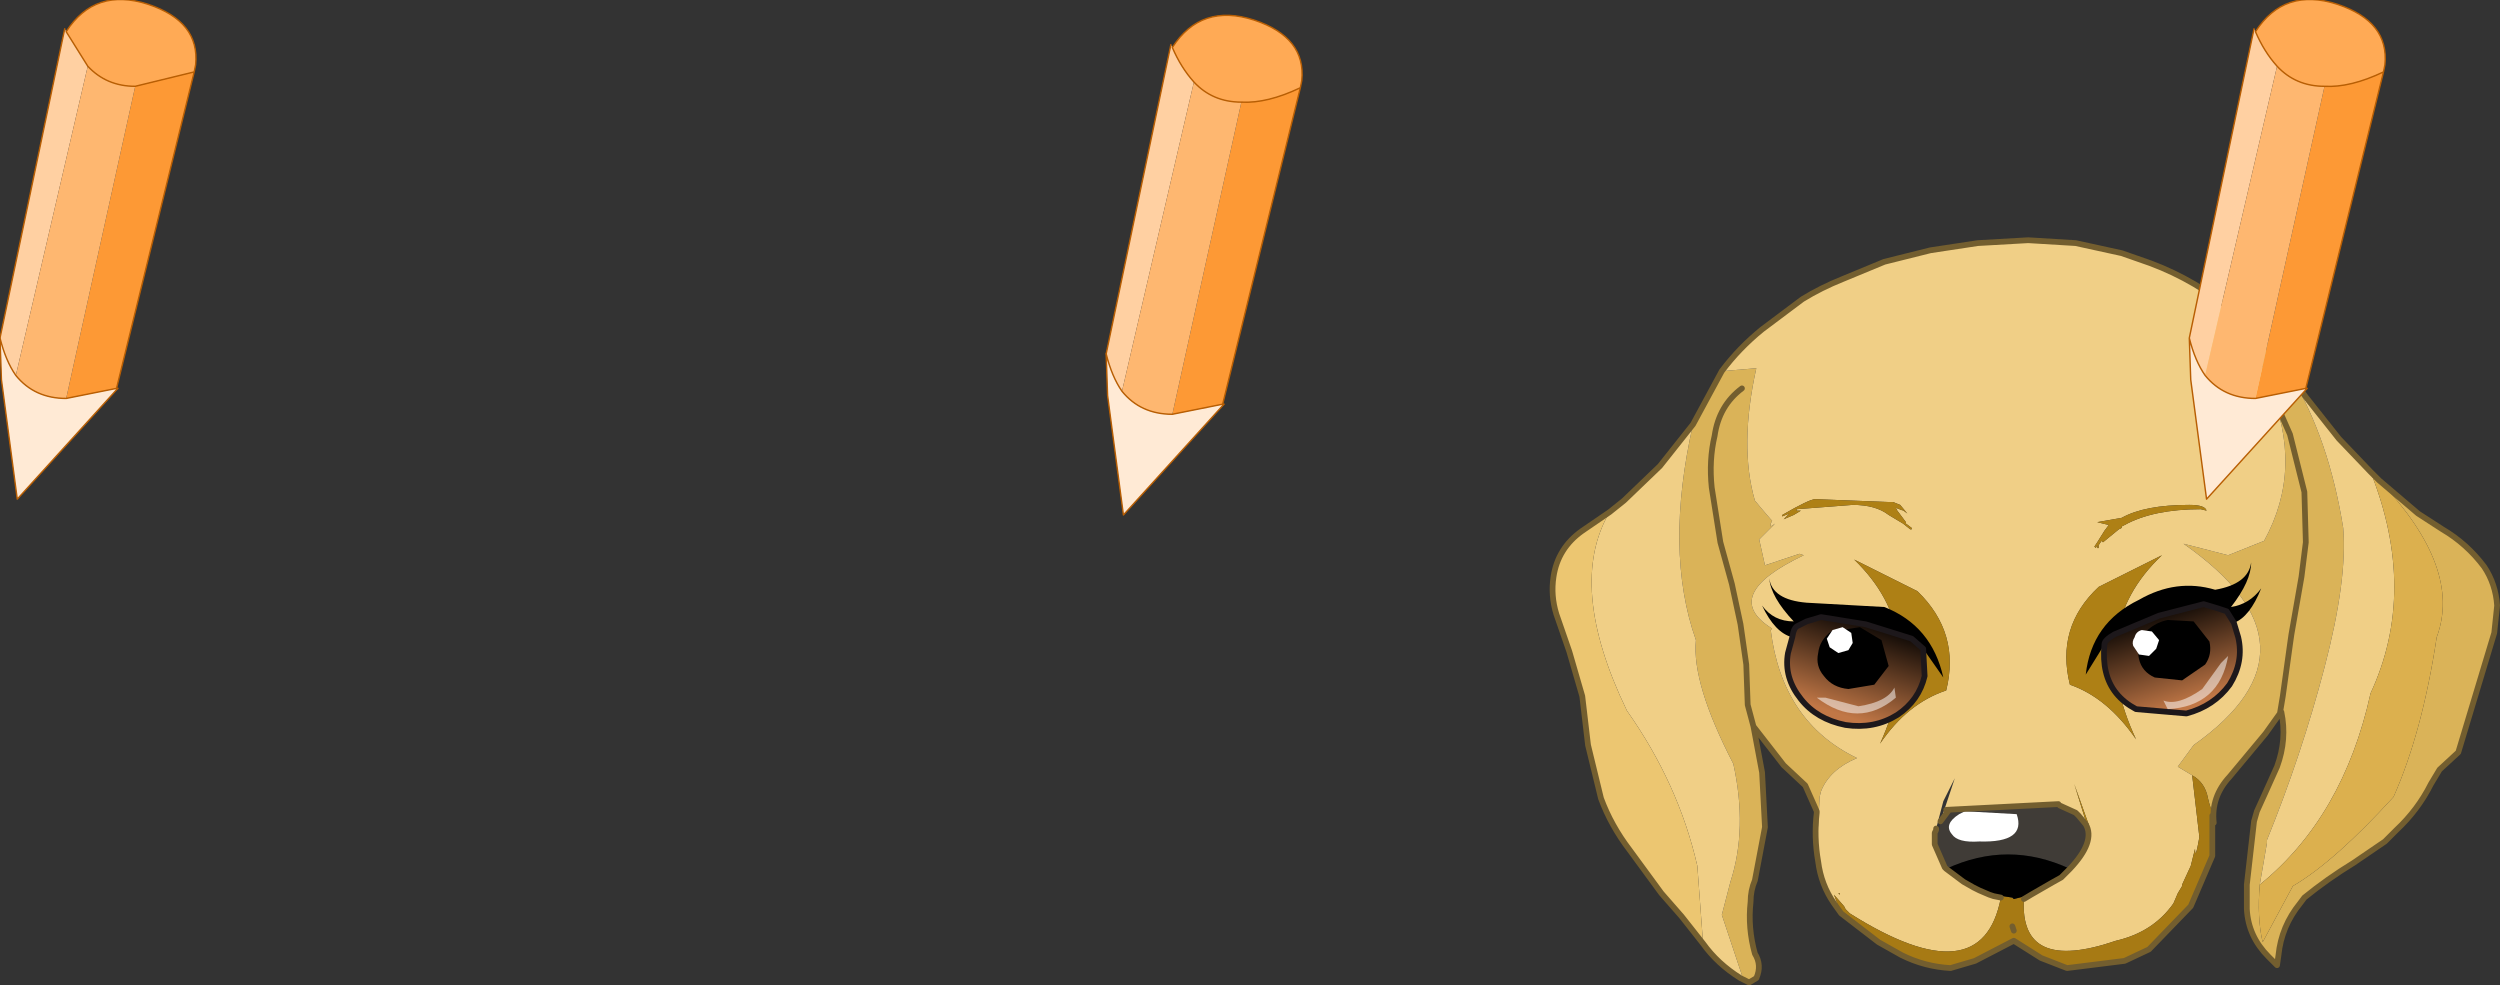 <?xml version="1.0" encoding="UTF-8" standalone="no"?>
<svg xmlns:xlink="http://www.w3.org/1999/xlink" height="34.25px" width="86.9px" xmlns="http://www.w3.org/2000/svg">
  <rect width="100%" height="100%" fill="#333333" stroke="none"/>
  <g transform="matrix(1.0, 0.0, 0.0, 1.0, -57.15, -4.3)">
    <path d="M117.0 17.2 L118.2 17.1 Q117.6 19.8 118.15 21.7 L118.4 22.0 118.7 22.35 118.75 22.4 118.7 22.5 118.7 22.6 118.85 22.5 118.95 22.4 118.3 23.05 118.5 23.95 119.7 23.55 119.85 23.6 Q116.9 25.0 118.75 26.15 L118.7 26.2 Q119.1 29.4 121.7 30.65 120.75 31.05 120.45 31.8 L120.4 32.0 120.35 33.05 120.3 32.5 119.9 31.6 119.15 30.9 118.1 29.55 118.4 31.15 118.5 33.05 118.15 34.9 Q118.0 35.25 118.0 35.65 117.9 36.55 118.15 37.45 118.4 37.85 118.2 38.3 L117.95 38.45 117.75 38.35 117.0 36.1 117.3 34.95 Q117.9 33.1 117.4 30.85 115.95 28.05 116.1 26.55 115.0 23.45 116.0 19.05 L117.0 17.2 M133.35 31.25 L132.85 30.95 133.4 30.2 Q138.2 26.8 133.05 23.2 L134.6 23.6 135.85 23.1 Q137.25 20.55 136.0 17.7 L135.95 17.35 134.8 15.15 135.15 15.45 135.35 15.7 136.6 17.1 136.8 17.4 Q138.1 19.55 138.6 22.65 138.75 24.45 137.95 27.5 137.15 30.55 135.95 33.5 L135.95 33.6 135.7 35.05 Q135.6 36.2 135.8 37.05 L136.85 35.1 Q138.3 34.25 140.35 32.0 141.35 29.75 141.85 26.45 142.75 24.05 139.85 21.0 L141.2 22.15 142.05 22.7 Q142.9 23.2 143.5 24.0 143.9 24.6 143.95 25.35 L143.85 26.3 142.6 30.45 141.95 31.05 141.65 31.55 Q141.2 32.45 140.45 33.15 L140.05 33.55 138.95 34.3 Q138.05 34.85 137.25 35.5 L137.1 35.7 Q136.45 36.5 136.35 37.5 L136.3 37.85 136.0 37.55 Q135.3 36.85 135.25 35.9 L135.25 35.05 135.5 32.85 135.6 32.5 135.85 31.95 136.3 30.95 Q136.65 30.0 136.45 29.05 L136.4 29.1 135.9 29.8 134.65 31.3 Q134.0 32.0 134.1 32.9 L134.05 32.65 134.05 32.6 134.0 32.4 133.95 32.25 133.9 32.05 Q133.8 31.5 133.35 31.25 M117.7 17.8 Q116.9 18.4 116.75 19.45 116.55 20.3 116.65 21.25 L116.95 23.15 117.35 24.6 117.65 26.0 117.85 27.4 117.9 28.8 118.1 29.55 117.9 28.8 117.85 27.4 117.65 26.0 117.35 24.6 116.95 23.15 116.65 21.25 Q116.55 20.3 116.75 19.45 116.9 18.4 117.7 17.8 M136.75 26.7 L136.8 26.35 137.15 24.35 137.3 23.15 137.25 21.4 136.75 19.4 136.0 17.7 136.75 19.4 137.25 21.4 137.3 23.15 137.15 24.35 136.8 26.35 136.75 26.7 136.5 28.5 136.8 26.75 136.8 26.4 136.75 26.7 M136.4 29.1 L136.5 28.5 136.4 29.1" fill="#dab358" fill-rule="evenodd" stroke="none"/>
    <path d="M117.0 17.2 Q117.6 16.4 118.4 15.75 L119.8 14.7 Q120.45 14.3 121.2 14.0 L122.65 13.4 124.25 13.0 125.9 12.75 127.65 12.65 129.3 12.75 130.9 13.1 131.9 13.45 Q133.5 14.05 134.8 15.15 L135.95 17.35 136.0 17.7 Q137.25 20.55 135.85 23.1 L134.6 23.6 133.05 23.2 Q138.2 26.8 133.4 30.2 L132.85 30.95 133.35 31.25 133.6 33.4 Q133.45 34.25 133.45 33.8 L133.3 34.4 133.0 35.05 133.0 35.1 132.85 35.35 132.7 35.7 Q132.0 36.7 130.7 37.0 127.35 38.15 127.5 35.55 L127.75 35.4 Q128.7 34.85 128.8 34.8 L129.1 34.5 Q130.0 33.55 129.65 32.95 L129.4 32.65 129.3 32.55 128.75 32.3 128.85 32.3 128.7 32.25 124.8 32.45 124.9 32.45 124.6 32.85 125.1 31.35 124.7 32.15 124.45 33.1 124.45 33.15 124.4 33.25 124.4 33.65 124.75 34.45 124.8 34.5 125.4 34.95 125.75 35.15 125.95 35.25 126.3 35.4 126.45 35.45 126.7 35.5 Q126.05 38.95 121.45 36.05 L121.3 35.9 121.25 35.8 120.9 35.4 121.05 35.8 120.9 35.7 Q120.45 35.05 120.35 34.25 120.2 33.4 120.3 32.55 L120.3 32.5 120.35 33.05 120.4 32.0 120.45 31.8 Q120.75 31.05 121.7 30.65 119.1 29.4 118.7 26.2 L118.75 26.15 Q116.9 25.0 119.85 23.6 L119.7 23.55 118.5 23.95 118.3 23.05 118.95 22.4 118.85 22.5 118.7 22.6 118.7 22.5 118.75 22.4 118.7 22.35 118.4 22.0 118.15 21.7 Q117.6 19.8 118.2 17.1 L117.0 17.2 M136.8 17.4 L137.3 18.1 138.45 19.55 139.55 20.7 Q141.2 24.85 139.55 28.4 138.6 32.7 135.7 35.05 L135.95 33.6 135.95 33.5 Q137.15 30.55 137.95 27.5 138.75 24.45 138.6 22.65 138.1 19.55 136.8 17.4 M116.0 19.05 Q115.0 23.45 116.1 26.55 115.95 28.05 117.4 30.85 117.9 33.1 117.3 34.95 L117.0 36.1 117.75 38.35 117.65 38.3 Q116.85 37.8 116.35 37.1 L116.15 34.4 Q115.5 31.55 113.7 29.0 111.6 24.65 113.1 22.1 L113.6 21.7 114.85 20.5 116.0 19.05 M130.05 23.25 L130.05 23.3 130.05 23.35 130.1 23.35 130.1 23.25 130.2 23.1 130.25 23.15 130.8 22.7 130.9 22.65 130.9 22.6 131.0 22.55 Q132.0 22.0 133.65 22.0 L133.85 22.05 Q133.8 21.85 133.25 21.85 131.7 21.85 130.9 22.3 L130.05 22.45 130.45 22.55 130.3 22.75 130.05 23.15 129.95 23.3 130.0 23.35 130.05 23.25 M123.8 24.85 L121.6 23.75 Q124.25 26.3 122.5 30.15 123.45 28.75 124.8 28.3 125.3 26.3 123.8 24.85 M119.6 22.05 L119.6 22.0 121.55 21.85 Q122.35 21.85 122.8 22.2 L123.3 22.5 123.55 22.7 123.6 22.7 123.6 22.65 123.4 22.5 123.4 22.45 123.1 22.05 123.05 21.95 123.3 22.05 123.25 22.0 123.45 22.15 123.2 21.85 122.95 21.75 122.8 21.75 120.25 21.65 Q120.05 21.65 119.1 22.2 L119.1 22.25 119.35 22.15 119.15 22.35 119.5 22.2 119.75 22.05 119.6 22.05 M130.1 24.7 Q128.6 26.1 129.1 28.1 130.4 28.55 131.4 30.0 129.6 26.15 132.3 23.6 L130.1 24.7 M129.25 31.55 L129.7 33.0 129.75 32.95 129.25 31.55 M121.05 35.35 L121.1 35.4 121.1 35.35 121.05 35.35 M121.4 34.25 L121.4 34.3 121.4 34.25" fill="#f0cf86" fill-rule="evenodd" stroke="none"/>
    <path d="M119.6 22.05 L119.75 22.05 119.5 22.2 119.15 22.35 119.35 22.15 119.1 22.25 119.1 22.2 Q120.05 21.65 120.25 21.65 L122.8 21.75 122.95 21.75 123.2 21.85 123.45 22.15 123.25 22.0 123.3 22.05 123.05 21.95 123.1 22.05 123.4 22.45 123.4 22.5 123.6 22.65 123.6 22.7 123.55 22.7 123.3 22.5 122.8 22.2 Q122.35 21.85 121.55 21.85 L119.6 22.0 119.6 22.05 M123.8 24.85 Q125.3 26.3 124.8 28.3 123.45 28.75 122.5 30.15 124.25 26.3 121.6 23.75 L123.8 24.85 M130.05 23.25 L130.0 23.35 129.95 23.3 130.05 23.15 130.3 22.75 130.45 22.55 130.05 22.45 130.9 22.3 Q131.7 21.85 133.25 21.85 133.8 21.85 133.85 22.05 L133.65 22.0 Q132.0 22.0 131.0 22.55 L130.9 22.6 130.9 22.65 130.8 22.7 130.25 23.15 130.2 23.1 130.1 23.25 130.1 23.35 130.05 23.35 130.05 23.3 130.05 23.25 M130.1 24.7 L132.3 23.6 Q129.6 26.15 131.4 30.0 130.4 28.55 129.1 28.1 128.6 26.1 130.1 24.7 M129.25 31.55 L129.75 32.95 129.7 33.0 129.25 31.55" fill="#ae8015" fill-rule="evenodd" stroke="none"/>
    <path d="M139.55 20.7 L139.85 21.0 Q142.75 24.05 141.85 26.45 141.35 29.75 140.35 32.0 138.3 34.25 136.85 35.1 L135.8 37.05 Q135.6 36.2 135.7 35.05 138.6 32.7 139.55 28.4 141.2 24.85 139.55 20.7" fill="#dcb04e" fill-rule="evenodd" stroke="none"/>
    <path d="M116.35 37.1 L115.6 36.15 114.9 35.35 113.8 33.85 Q113.15 33.0 112.8 32.05 L112.35 30.2 112.15 28.5 111.7 26.95 111.25 25.65 Q111.05 25.0 111.15 24.35 111.3 23.35 112.15 22.75 L113.1 22.1 Q111.6 24.65 113.7 29.0 115.5 31.55 116.15 34.4 L116.35 37.1" fill="#ecc671" fill-rule="evenodd" stroke="none"/>
    <path d="M124.8 34.5 L124.75 34.45 124.4 33.65 124.4 33.25 124.45 33.15 124.45 33.1 124.45 33.2 124.55 33.2 124.6 32.85 124.9 32.45 124.8 32.45 128.7 32.25 128.65 32.3 128.75 32.3 129.3 32.55 129.4 32.65 129.65 32.95 Q130.0 33.55 129.1 34.5 126.95 33.5 124.8 34.5 M125.45 32.5 L125.25 32.6 Q124.7 32.95 125.0 33.3 125.2 33.6 125.95 33.55 127.6 33.6 127.25 32.6 L125.45 32.5" fill="#403c37" fill-rule="evenodd" stroke="none"/>
    <path d="M125.45 32.5 L127.25 32.6 Q127.6 33.6 125.95 33.55 125.2 33.6 125.0 33.3 124.7 32.95 125.25 32.6 L125.45 32.5" fill="#ffffff" fill-rule="evenodd" stroke="none"/>
    <path d="M120.9 35.7 L121.05 35.8 120.9 35.4 121.25 35.8 121.3 35.9 121.45 36.05 Q126.05 38.95 126.7 35.5 L126.45 35.4 127.1 35.5 127.15 35.55 127.75 35.4 127.5 35.55 Q127.35 38.15 130.7 37.0 132.0 36.7 132.7 35.7 L132.85 35.35 133.0 35.1 133.0 35.05 133.3 34.4 133.45 33.8 Q133.45 34.25 133.6 33.4 L133.35 31.25 Q133.8 31.5 133.9 32.05 L133.95 32.25 134.0 32.4 134.05 32.6 134.05 32.65 134.05 34.05 133.3 35.8 131.85 37.3 131.0 37.7 129.0 37.95 128.1 37.6 127.15 37.0 125.8 37.7 124.95 37.95 Q124.05 37.9 123.25 37.5 L122.45 37.05 121.15 36.05 120.9 35.7 M121.05 35.35 L121.1 35.35 121.1 35.4 121.05 35.35 M121.4 34.25 L121.4 34.3 121.4 34.25 M127.15 36.65 L127.1 36.5 127.1 36.65 127.15 36.65" fill="#a77a14" fill-rule="evenodd" stroke="none"/>
    <path d="M126.45 35.45 L126.3 35.4 125.95 35.25 125.75 35.15 125.4 34.95 124.8 34.5 Q126.95 33.5 129.1 34.5 L128.8 34.8 Q128.7 34.85 127.75 35.4 L127.15 35.55 127.1 35.5 126.45 35.4 126.45 35.45" fill="#000000" fill-rule="evenodd" stroke="none"/>
    <path d="M134.8 15.15 Q133.5 14.05 131.9 13.45 L130.9 13.1 129.3 12.75 127.65 12.65 125.9 12.75 124.25 13.0 122.65 13.4 121.2 14.0 Q120.45 14.3 119.8 14.7 L118.4 15.75 Q117.6 16.4 117.0 17.2 L116.0 19.05 114.85 20.5 113.6 21.7 113.1 22.1 112.15 22.75 Q111.3 23.35 111.15 24.35 111.05 25.0 111.25 25.65 L111.7 26.95 112.15 28.5 112.35 30.2 112.8 32.05 Q113.15 33.0 113.8 33.85 L114.9 35.35 115.6 36.15 116.35 37.1 Q116.85 37.8 117.65 38.3 L117.75 38.35 117.95 38.45 118.2 38.3 Q118.4 37.85 118.15 37.45 117.9 36.55 118.0 35.65 118.0 35.25 118.15 34.9 L118.5 33.05 118.4 31.15 118.1 29.55 119.15 30.9 119.9 31.6 120.3 32.5 120.3 32.55 Q120.2 33.4 120.35 34.25 120.45 35.05 120.9 35.7 L121.15 36.05 122.45 37.05 123.25 37.5 Q124.05 37.9 124.95 37.95 L125.8 37.7 127.15 37.0 128.1 37.6 129.0 37.95 131.0 37.7 131.85 37.3 133.3 35.8 134.05 34.05 134.05 32.65 M126.7 35.5 L126.45 35.45 126.3 35.4 125.95 35.25 125.75 35.15 125.4 34.95 124.8 34.5 124.75 34.45 124.4 33.65 124.4 33.25 124.45 33.15 124.45 33.1 M124.6 32.85 L124.9 32.45 M124.8 32.45 L128.7 32.25 M128.75 32.3 L129.3 32.55 129.4 32.65 129.65 32.95 Q130.0 33.55 129.1 34.5 L128.8 34.8 Q128.7 34.85 127.75 35.4 L127.5 35.55 M134.8 15.15 L135.15 15.45 135.35 15.7 136.6 17.1 M136.8 17.4 L137.3 18.1 138.45 19.55 139.55 20.7 139.85 21.0 141.2 22.15 142.05 22.7 Q142.9 23.2 143.5 24.0 143.9 24.6 143.95 25.35 L143.85 26.3 142.6 30.45 141.95 31.05 141.65 31.55 Q141.2 32.45 140.45 33.15 L140.05 33.55 138.95 34.3 Q138.05 34.85 137.25 35.5 L137.1 35.7 Q136.45 36.5 136.35 37.5 L136.3 37.85 136.0 37.55 Q135.3 36.85 135.25 35.9 L135.25 35.05 135.5 32.85 135.6 32.5 135.85 31.95 136.3 30.95 Q136.65 30.0 136.45 29.05 L136.4 29.1 135.9 29.8 134.65 31.3 Q134.0 32.0 134.1 32.9 M118.1 29.55 L117.9 28.8 117.85 27.4 117.65 26.0 117.35 24.6 116.95 23.15 116.65 21.25 Q116.55 20.3 116.75 19.45 116.9 18.4 117.7 17.8 M136.0 17.7 L136.75 19.4 137.25 21.4 137.3 23.15 137.15 24.35 136.8 26.35 136.75 26.7 136.5 28.5 136.4 29.1 M127.1 36.5 L127.15 36.65" fill="none" stroke="#735e2f" stroke-linecap="round" stroke-linejoin="round" stroke-width="0.2"/>
    <path d="M130.3 26.7 L129.65 27.75 Q129.85 25.95 131.5 25.15 132.8 24.4 134.15 24.8 135.3 24.6 135.4 23.85 135.4 24.5 134.7 25.4 135.35 25.3 135.75 24.75 135.35 25.75 134.8 25.95 L134.55 25.55 134.25 25.45 133.75 25.3 132.2 25.7 130.65 26.35 Q130.3 26.55 130.3 26.7" fill="#000000" fill-rule="evenodd" stroke="none"/>
    <path d="M130.3 26.7 Q130.3 26.55 130.65 26.35 L132.2 25.7 133.75 25.3 134.25 25.45 134.55 25.55 134.8 25.95 134.95 26.45 Q135.15 27.3 134.65 28.1 134.1 28.85 133.15 29.1 L131.4 28.95 Q130.55 28.5 130.35 27.65 130.25 27.25 130.3 26.7" fill="url(#gradient0)" fill-rule="evenodd" stroke="none"/>
    <path d="M130.3 26.7 Q130.3 26.55 130.65 26.35 L132.2 25.7 133.75 25.3 134.25 25.45 134.55 25.55 134.8 25.95 134.95 26.45 Q135.15 27.3 134.65 28.1 134.1 28.85 133.15 29.1 L131.4 28.95 Q130.55 28.5 130.35 27.65 130.25 27.25 130.3 26.7 Z" fill="none" stroke="#1d181b" stroke-linecap="round" stroke-linejoin="round" stroke-width="0.2"/>
    <path d="M131.5 27.2 Q131.4 26.75 131.65 26.35 132.0 25.95 132.5 25.85 L133.4 25.9 133.95 26.6 Q134.05 27.05 133.8 27.4 L133.0 27.95 132.05 27.85 Q131.6 27.65 131.5 27.2" fill="#000000" fill-rule="evenodd" stroke="none"/>
    <path d="M131.85 27.1 L131.5 27.05 131.3 26.75 Q131.25 26.6 131.35 26.45 131.4 26.25 131.6 26.2 L131.95 26.25 132.2 26.55 132.1 26.85 131.85 27.1" fill="#ffffff" fill-rule="evenodd" stroke="none"/>
    <path d="M132.35 28.65 Q132.85 28.85 133.7 28.25 L134.35 27.35 134.6 27.1 Q134.3 28.85 132.5 28.95 L132.35 28.65" fill="#ffffff" fill-opacity="0.514" fill-rule="evenodd" stroke="none"/>
    <path d="M124.0 26.85 L123.6 26.5 122.0 26.0 120.45 25.75 119.95 25.9 119.65 26.05 Q119.5 26.1 119.45 26.45 118.85 26.3 118.4 25.35 118.8 25.9 119.5 25.9 118.7 25.05 118.65 24.4 118.75 25.15 119.95 25.25 L122.65 25.4 Q124.3 26.05 124.7 27.85 L124.0 26.85" fill="#000000" fill-rule="evenodd" stroke="none"/>
    <path d="M119.45 26.45 Q119.5 26.1 119.65 26.05 L119.95 25.9 120.45 25.75 122.0 26.0 123.6 26.5 124.0 26.85 124.05 27.8 Q123.85 28.65 123.1 29.15 122.3 29.65 121.3 29.5 120.3 29.3 119.75 28.6 119.15 27.85 119.3 27.0 L119.45 26.45" fill="url(#gradient1)" fill-rule="evenodd" stroke="none"/>
    <path d="M119.45 26.45 Q119.5 26.1 119.65 26.05 L119.95 25.9 120.45 25.75 122.0 26.0 123.6 26.5 124.0 26.85 124.05 27.8 Q123.85 28.65 123.1 29.15 122.3 29.65 121.3 29.5 120.3 29.3 119.75 28.6 119.15 27.85 119.3 27.0 L119.45 26.45 Z" fill="none" stroke="#1d181b" stroke-linecap="round" stroke-linejoin="round" stroke-width="0.2"/>
    <path d="M122.8 27.45 L122.55 26.55 121.8 26.1 120.8 26.25 Q120.4 26.55 120.35 27.0 120.25 27.45 120.55 27.8 120.85 28.2 121.4 28.25 L122.3 28.1 122.8 27.45" fill="#000000" fill-rule="evenodd" stroke="none"/>
    <path d="M121.05 27.0 L121.4 26.9 121.55 26.65 121.5 26.3 121.2 26.1 120.85 26.2 120.65 26.5 120.75 26.8 121.05 27.0" fill="#ffffff" fill-rule="evenodd" stroke="none"/>
    <path d="M123.0 28.2 Q122.75 28.7 121.75 28.85 L120.6 28.55 120.3 28.55 Q121.75 29.65 123.05 28.55 L123.0 28.2" fill="#ffffff" fill-opacity="0.514" fill-rule="evenodd" stroke="none"/>
    <path d="M61.85 7.3 Q60.85 7.3 60.2 6.6 L59.45 5.4 Q60.45 3.85 62.3 4.45 64.1 5.05 63.95 6.55 L63.9 6.8 61.85 7.3" fill="#ffaa55" fill-rule="evenodd" stroke="none"/>
    <path d="M59.45 5.4 L60.2 6.6 57.7 17.35 Q57.35 16.85 57.15 16.05 L59.4 5.3 59.45 5.4" fill="#ffd0a2" fill-rule="evenodd" stroke="none"/>
    <path d="M57.7 17.35 Q58.35 18.15 59.45 18.15 L61.2 17.8 61.2 17.85 57.75 21.65 57.2 17.5 57.15 16.05 Q57.35 16.85 57.7 17.35" fill="#ffead5" fill-rule="evenodd" stroke="none"/>
    <path d="M61.85 7.3 L63.9 6.8 61.2 17.8 59.45 18.15 61.85 7.3" fill="#fd9935" fill-rule="evenodd" stroke="none"/>
    <path d="M60.2 6.6 Q60.85 7.3 61.85 7.3 L59.45 18.15 Q58.35 18.15 57.7 17.35 L60.2 6.6" fill="#feb770" fill-rule="evenodd" stroke="none"/>
    <path d="M60.2 6.6 Q60.85 7.3 61.85 7.3 L63.9 6.8 63.95 6.55 Q64.1 5.05 62.3 4.45 60.45 3.85 59.45 5.4 L60.2 6.6 M57.7 17.35 Q58.35 18.15 59.45 18.15 L61.2 17.8 63.9 6.8 M57.15 16.05 Q57.35 16.85 57.7 17.35 M57.15 16.05 L57.2 17.5 57.75 21.65 61.2 17.85 61.2 17.8 61.25 17.8 61.2 17.85" fill="none" stroke="#b85e03" stroke-linecap="round" stroke-linejoin="round" stroke-width="0.05"/>
    <path d="M59.4 5.3 L57.15 16.05" fill="none" stroke="#b85e03" stroke-linecap="round" stroke-linejoin="round" stroke-width="0.05"/>
    <path d="M97.9 5.95 Q98.9 4.4 100.75 5.0 102.55 5.6 102.4 7.1 L102.35 7.35 Q101.2 7.9 100.3 7.85 99.3 7.85 98.65 7.15 98.2 6.65 97.9 5.95" fill="#ffaa55" fill-rule="evenodd" stroke="none"/>
    <path d="M95.6 16.6 L97.85 5.85 97.9 5.95 Q98.2 6.65 98.65 7.15 L96.15 17.9 Q95.8 17.4 95.6 16.6" fill="#ffd0a2" fill-rule="evenodd" stroke="none"/>
    <path d="M99.65 18.4 L96.2 22.2 95.65 18.05 95.6 16.6 Q95.8 17.4 96.15 17.9 96.8 18.7 97.9 18.7 L99.65 18.35 99.65 18.4" fill="#ffead5" fill-rule="evenodd" stroke="none"/>
    <path d="M102.35 7.35 L99.65 18.35 97.9 18.7 100.3 7.85 Q101.2 7.9 102.35 7.35" fill="#fd9935" fill-rule="evenodd" stroke="none"/>
    <path d="M98.65 7.15 Q99.3 7.85 100.3 7.85 L97.9 18.7 Q96.8 18.7 96.15 17.9 L98.65 7.15" fill="#feb770" fill-rule="evenodd" stroke="none"/>
    <path d="M97.9 5.95 Q98.9 4.4 100.75 5.0 102.55 5.6 102.4 7.1 L102.35 7.35 99.65 18.35 99.7 18.35 99.65 18.4 96.2 22.2 95.65 18.05 95.6 16.6 Q95.8 17.4 96.15 17.9 96.8 18.7 97.9 18.7 L99.65 18.35 99.65 18.4 M97.9 5.95 Q98.2 6.65 98.65 7.15 99.3 7.85 100.3 7.85 101.2 7.9 102.35 7.35" fill="none" stroke="#b85e03" stroke-linecap="round" stroke-linejoin="round" stroke-width="0.05"/>
    <path d="M95.6 16.6 L97.85 5.85" fill="none" stroke="#b85e03" stroke-linecap="round" stroke-linejoin="round" stroke-width="0.05"/>
    <path d="M137.95 7.3 Q136.95 7.3 136.3 6.6 135.85 6.1 135.55 5.4 136.55 3.85 138.4 4.45 140.2 5.05 140.05 6.55 L140.0 6.8 Q138.85 7.35 137.95 7.3" fill="#ffaa55" fill-rule="evenodd" stroke="none"/>
    <path d="M135.55 5.4 Q135.85 6.1 136.3 6.6 L133.8 17.35 Q133.45 16.85 133.25 16.05 L135.5 5.3 135.55 5.4" fill="#ffd0a2" fill-rule="evenodd" stroke="none"/>
    <path d="M133.8 17.35 Q134.45 18.15 135.55 18.15 L137.3 17.8 137.3 17.85 133.85 21.65 133.3 17.5 133.25 16.05 Q133.45 16.85 133.8 17.35" fill="#ffead5" fill-rule="evenodd" stroke="none"/>
    <path d="M137.95 7.3 Q138.85 7.35 140.0 6.8 L137.3 17.8 135.55 18.15 137.95 7.3" fill="#fd9935" fill-rule="evenodd" stroke="none"/>
    <path d="M136.3 6.6 Q136.95 7.3 137.95 7.3 L135.55 18.15 Q134.45 18.15 133.8 17.35 L136.3 6.6" fill="#feb770" fill-rule="evenodd" stroke="none"/>
    <path d="M136.3 6.6 Q136.95 7.3 137.95 7.3 138.85 7.35 140.0 6.8 L140.05 6.55 Q140.2 5.05 138.4 4.45 136.55 3.85 135.55 5.4 135.85 6.1 136.3 6.6 M133.8 17.35 Q134.45 18.15 135.55 18.15 L137.3 17.8 137.3 17.85 137.35 17.8 137.3 17.8 140.0 6.8 M135.5 5.3 L133.25 16.05 Q133.45 16.85 133.8 17.35 M133.25 16.05 L133.3 17.5 133.85 21.65 137.3 17.85" fill="none" stroke="#b85e03" stroke-linecap="round" stroke-linejoin="round" stroke-width="0.05"/>
  </g>
  <defs>
    <linearGradient gradientTransform="matrix(0.001, 0.002, -0.003, 0.001, 132.65, 27.05)" gradientUnits="userSpaceOnUse" id="gradient0" spreadMethod="pad" x1="-819.2" x2="819.2">
      <stop offset="0.0" stop-color="#000000"/>
      <stop offset="1.0" stop-color="#c17746"/>
    </linearGradient>
    <linearGradient gradientTransform="matrix(-0.001, 0.002, 0.003, 0.001, 121.65, 27.4)" gradientUnits="userSpaceOnUse" id="gradient1" spreadMethod="pad" x1="-819.2" x2="819.2">
      <stop offset="0.0" stop-color="#000000"/>
      <stop offset="1.0" stop-color="#c17746"/>
    </linearGradient>
  </defs>
</svg>
